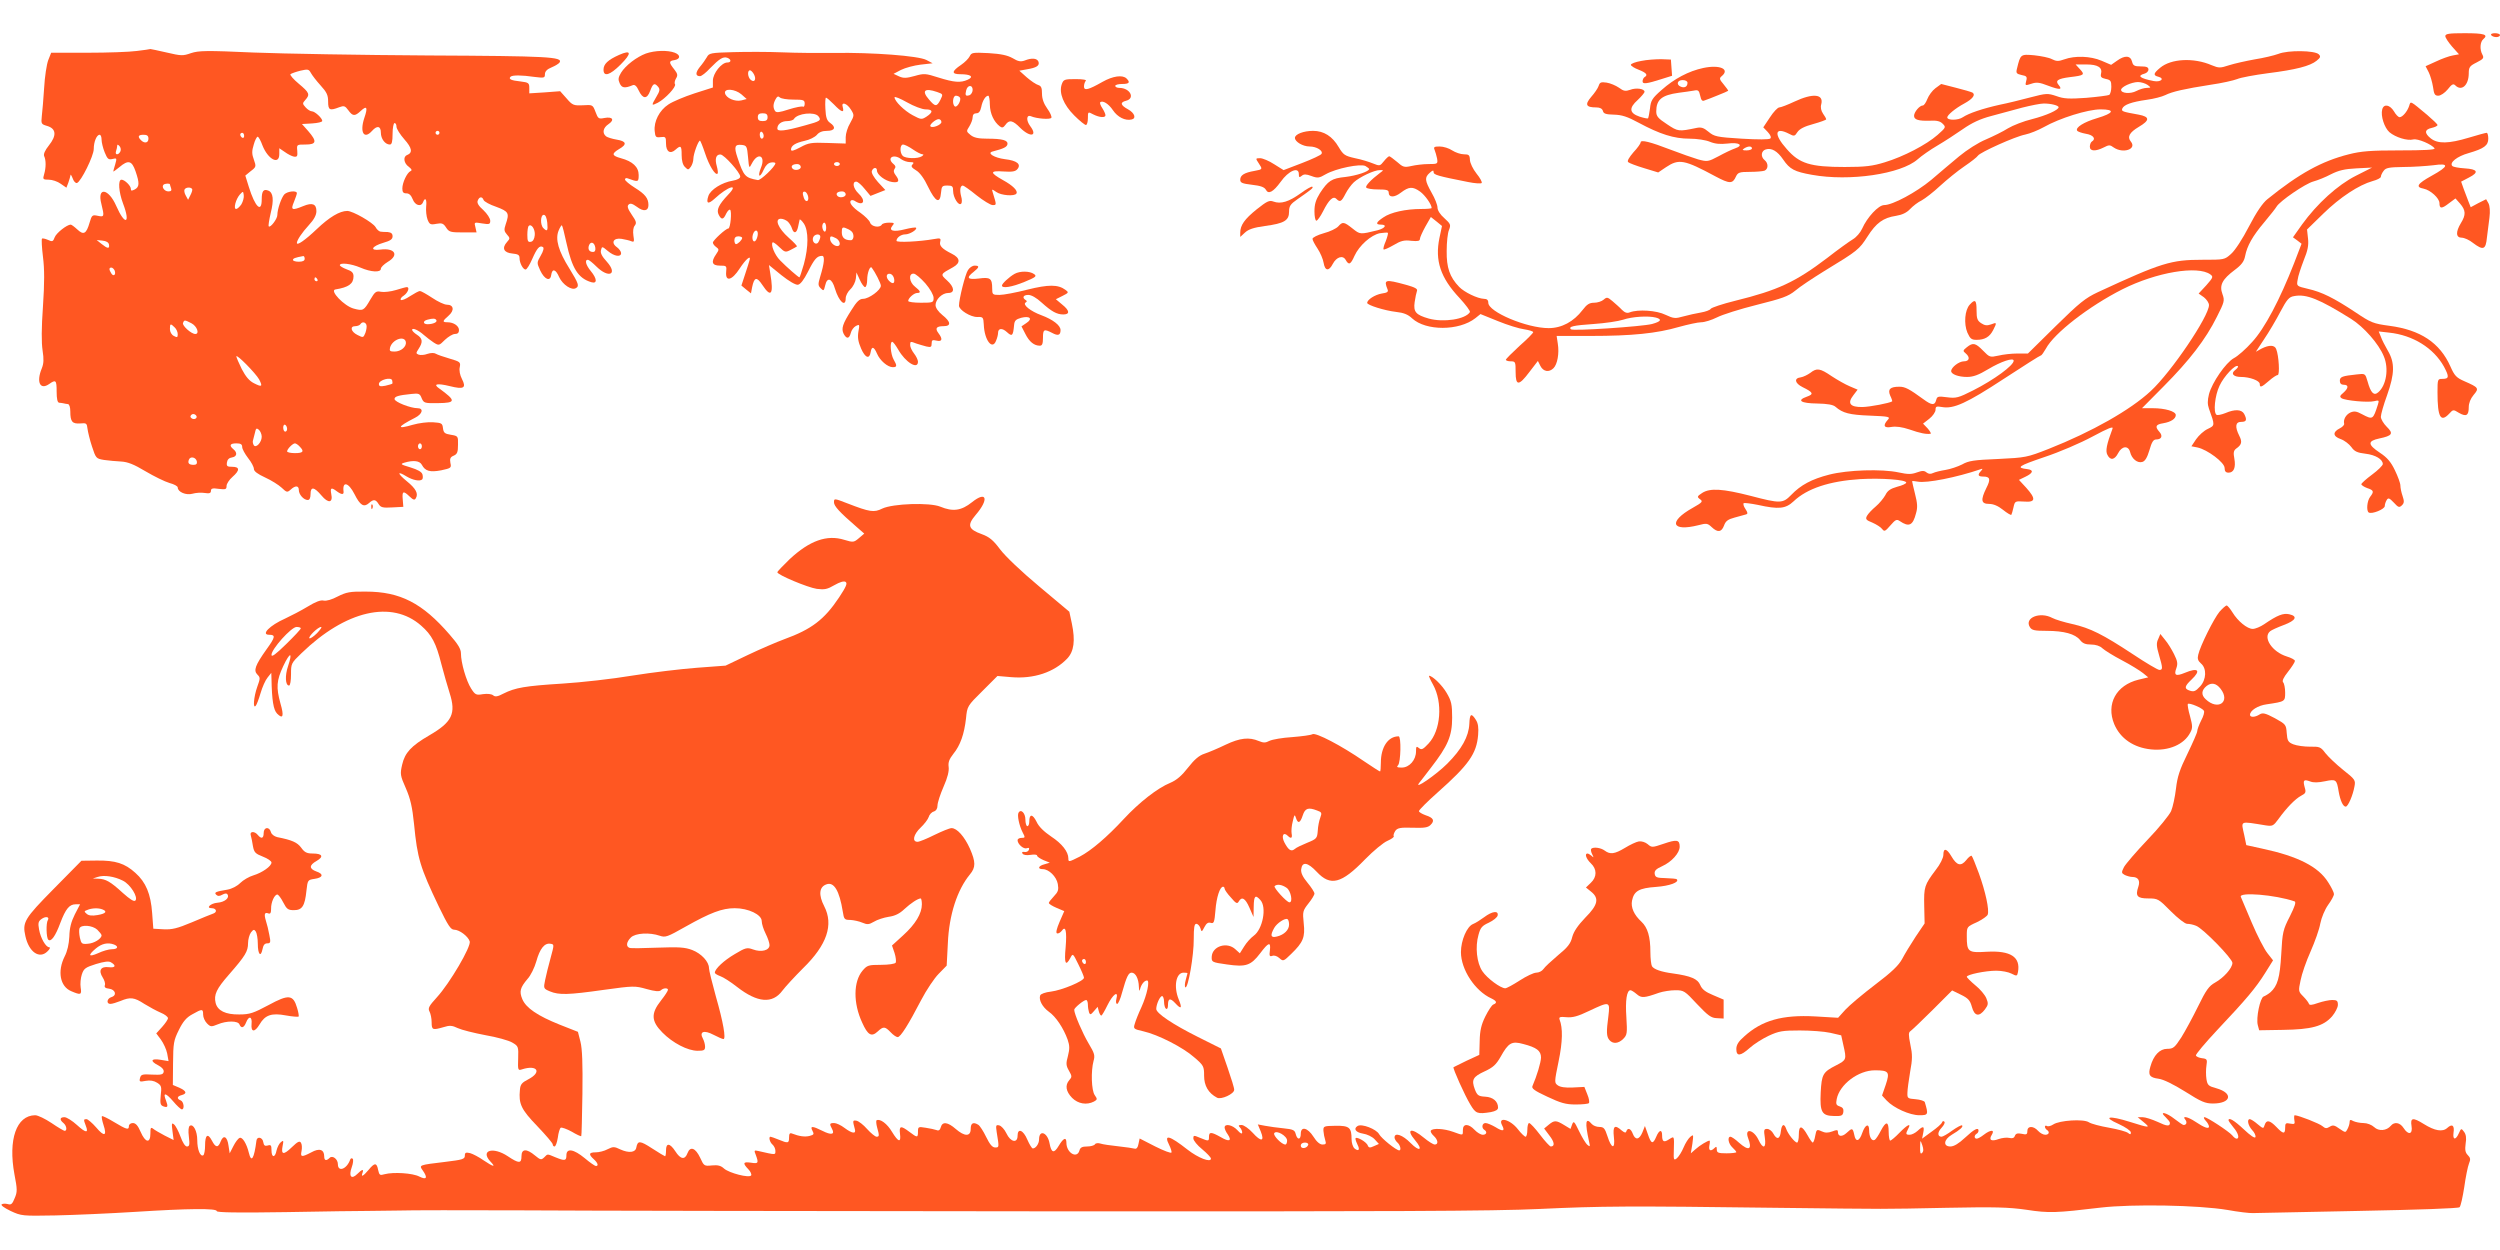 <?xml version="1.0" standalone="no"?>
<!DOCTYPE svg PUBLIC "-//W3C//DTD SVG 20010904//EN"
 "http://www.w3.org/TR/2001/REC-SVG-20010904/DTD/svg10.dtd">
<svg version="1.0" xmlns="http://www.w3.org/2000/svg"
 width="1280pt" height="640pt" viewBox="0 0 1280 640"
 preserveAspectRatio="xMidYMid meet">
<g transform="translate(0,640) scale(0.1,-0.1)"
fill="#ff5722" stroke="none">
<path d="M12520 6215 c0 -8 16 -32 35 -54 l35 -39 -32 -6 c-18 -3 -57 -17 -86
-31 l-53 -24 16 -31 c8 -16 18 -50 22 -75 5 -37 9 -45 27 -45 12 0 33 14 48
32 21 27 29 31 39 21 32 -32 68 0 69 59 0 34 4 40 40 58 35 18 39 23 30 40
-15 27 -12 66 5 80 27 23 4 30 -96 30 -81 0 -99 -3 -99 -15z"/>
<path d="M12755 6220 c3 -5 15 -10 26 -10 10 0 19 5 19 10 0 6 -12 10 -26 10
-14 0 -23 -4 -19 -10z"/>
<path d="M700 6139 c-36 -5 -149 -9 -251 -9 l-187 0 -15 -38 c-8 -21 -18 -85
-21 -142 -4 -58 -9 -123 -12 -145 -4 -39 -3 -41 28 -50 46 -14 49 -49 8 -100
-20 -25 -28 -44 -24 -54 10 -21 10 -59 0 -93 -8 -26 -6 -28 24 -28 17 0 45 -9
61 -21 l29 -20 10 26 c5 14 10 32 11 38 0 7 5 -1 11 -16 5 -15 15 -26 22 -24
21 7 86 139 86 174 0 37 15 73 30 73 6 0 10 -11 10 -25 0 -13 7 -43 16 -65 14
-34 19 -39 40 -34 22 6 23 4 14 -27 -6 -19 -10 -35 -10 -37 0 -2 14 8 31 22
46 39 64 34 83 -21 21 -61 20 -80 -4 -93 -16 -8 -20 -8 -20 3 0 16 -32 47 -48
47 -19 0 -14 -64 8 -122 40 -105 10 -115 -35 -12 -40 91 -99 98 -76 10 16 -65
15 -68 -18 -61 -28 6 -31 4 -42 -34 -17 -59 -31 -66 -63 -36 -15 14 -30 25
-34 25 -19 0 -74 -43 -82 -65 -8 -22 -12 -24 -35 -13 -14 6 -28 9 -30 6 -3 -3
-1 -45 5 -93 8 -63 8 -133 0 -253 -8 -111 -8 -187 -2 -226 7 -46 6 -67 -4 -92
-29 -70 -9 -113 38 -80 34 24 38 20 38 -39 0 -37 4 -56 13 -57 6 0 17 -2 22
-3 6 -2 16 -3 23 -4 7 -1 12 -16 12 -38 0 -52 10 -64 51 -61 31 3 34 1 37 -27
2 -16 12 -58 23 -91 20 -61 21 -62 62 -69 23 -3 62 -7 87 -8 34 -2 65 -14 125
-50 44 -26 99 -53 123 -60 23 -6 42 -16 42 -23 0 -23 43 -41 75 -32 17 5 45 7
63 4 24 -4 32 -1 32 11 0 12 8 15 40 10 35 -4 40 -3 40 15 0 11 14 32 30 46
39 34 38 52 -1 52 -26 0 -30 3 -27 23 2 14 11 23 26 25 25 4 29 24 7 42 -23
19 -18 30 15 30 23 0 30 -5 30 -19 0 -10 14 -35 30 -56 17 -21 30 -46 30 -56
0 -12 19 -26 58 -44 31 -14 69 -38 84 -52 26 -25 29 -25 46 -10 25 23 42 21
42 -2 0 -23 25 -51 46 -51 9 0 14 11 14 30 0 40 18 38 56 -7 35 -42 60 -38 50
8 -6 32 0 35 28 14 24 -18 37 -19 35 -2 -7 55 25 48 56 -13 29 -58 48 -69 74
-46 23 21 34 20 49 -4 11 -18 21 -21 70 -18 l57 3 -3 38 c-4 43 3 46 35 15 19
-18 26 -20 32 -9 14 23 1 49 -46 87 -50 41 -51 55 -2 25 33 -20 70 -27 81 -15
3 3 4 14 1 25 -4 13 -23 24 -62 36 -50 15 -53 17 -31 24 47 14 79 10 90 -11
17 -32 41 -39 99 -28 50 11 53 12 47 38 -4 22 0 30 17 37 18 8 22 18 22 56 1
44 0 45 -37 51 -31 5 -37 10 -40 34 -3 25 -7 27 -51 30 -26 2 -73 -4 -104 -13
-85 -25 -80 -11 12 36 38 19 46 49 13 49 -36 0 -118 32 -118 47 0 13 18 19 87
26 37 4 43 2 52 -22 11 -25 15 -26 84 -25 92 1 93 12 6 75 -34 23 -11 28 54
12 72 -18 86 -10 62 37 -10 19 -15 44 -11 60 5 26 2 28 -52 44 -31 9 -63 20
-71 25 -8 5 -25 5 -43 -1 -15 -6 -35 -7 -44 -4 -15 6 -15 8 0 31 22 34 20 52
-9 71 -14 9 -25 20 -25 25 0 13 32 -1 60 -26 14 -12 37 -30 51 -39 26 -16 27
-16 57 14 17 16 40 30 51 30 14 0 21 6 21 20 0 21 -27 40 -59 40 -28 0 -26 6
6 34 31 27 26 56 -9 56 -13 0 -47 16 -75 35 -29 19 -57 35 -63 35 -6 0 -28
-12 -50 -26 -22 -15 -44 -24 -48 -19 -4 4 3 14 16 22 21 15 31 43 15 43 -5 0
-30 -7 -56 -15 -26 -8 -61 -12 -76 -9 -25 5 -31 1 -55 -40 -33 -57 -37 -59
-85 -46 -49 13 -125 93 -94 98 68 11 93 29 93 67 0 18 -8 27 -35 36 -19 7 -35
17 -35 21 0 15 58 8 105 -12 55 -24 105 -26 105 -6 0 8 16 23 35 35 60 35 37
73 -38 63 -56 -7 -45 17 16 35 35 10 47 18 47 33 0 14 -7 20 -25 22 -14 0 -31
1 -37 2 -7 1 -19 11 -25 23 -14 24 -117 83 -145 83 -39 0 -92 -32 -156 -93
-60 -57 -102 -86 -102 -71 0 14 26 53 61 91 27 29 39 52 39 72 0 37 -21 45
-67 26 -58 -24 -66 -21 -48 21 8 20 15 40 15 45 0 15 -48 10 -64 -6 -15 -16
-36 -76 -36 -106 0 -20 -36 -67 -44 -58 -3 3 2 33 10 68 17 67 13 105 -12 115
-25 10 -34 -2 -34 -45 0 -72 -34 -39 -66 64 l-18 58 28 23 c28 21 28 24 16 58
-11 29 -11 45 -1 77 6 23 16 41 20 41 5 0 16 -20 25 -45 28 -71 86 -102 86
-44 l0 30 28 -19 c15 -11 36 -22 47 -24 17 -2 19 2 17 30 -3 32 -3 32 42 32
57 0 60 16 14 69 l-32 36 52 3 c29 2 52 7 52 13 0 14 -38 49 -53 49 -8 0 -22
9 -32 20 -17 19 -17 21 -2 38 25 28 22 37 -33 83 -28 23 -47 46 -43 49 5 4 27
12 51 18 39 9 43 8 54 -12 6 -11 28 -40 49 -63 32 -35 39 -50 39 -83 0 -44 8
-48 57 -29 24 9 30 7 46 -15 23 -32 34 -32 64 -4 32 30 37 18 18 -37 -24 -73
-1 -111 40 -65 26 29 45 25 45 -9 0 -32 22 -61 46 -61 10 0 14 14 14 55 0 30
5 55 10 55 6 0 10 -8 10 -19 0 -10 18 -39 40 -64 40 -45 44 -69 14 -81 -21 -8
-17 -42 9 -60 15 -12 18 -18 9 -22 -18 -8 -42 -59 -42 -89 0 -19 5 -25 21 -25
14 0 24 -10 32 -30 12 -32 43 -41 53 -15 11 28 20 15 16 -22 -2 -21 1 -51 7
-67 10 -25 15 -28 45 -22 28 5 36 3 50 -19 15 -23 23 -25 86 -25 l70 0 -6 27
c-7 26 -6 26 35 19 37 -6 41 -4 41 14 0 12 -16 36 -35 54 -25 22 -34 37 -29
49 8 21 23 22 30 3 3 -8 32 -24 65 -35 64 -24 68 -32 48 -90 -9 -27 -8 -35 6
-51 17 -19 17 -21 1 -39 -28 -31 -17 -55 27 -59 29 -3 37 -7 37 -23 0 -26 18
-59 31 -59 6 0 21 24 34 54 25 57 38 71 55 61 6 -4 2 -21 -11 -43 -21 -37 -21
-37 -3 -77 22 -46 51 -58 56 -24 5 36 23 32 41 -10 18 -39 65 -70 86 -56 18
10 13 24 -33 99 -57 91 -74 151 -56 195 7 17 15 30 17 27 3 -2 13 -43 23 -89
29 -132 60 -182 128 -202 31 -9 29 18 -3 57 -25 30 -33 58 -15 58 5 0 25 -16
44 -35 63 -62 111 -40 53 25 -25 27 -34 45 -30 59 5 21 6 20 35 -4 33 -28 68
-33 68 -11 0 8 -10 22 -21 30 -33 23 -18 50 24 43 17 -3 40 -8 49 -12 15 -6
16 -2 11 29 -3 22 -1 42 7 51 10 13 8 22 -15 55 -21 31 -25 44 -17 52 9 9 19
6 43 -11 34 -26 59 -22 59 9 0 35 -17 56 -70 89 -27 17 -50 36 -50 42 0 6 6 9
13 6 55 -20 57 -20 57 17 0 41 -31 70 -91 86 -47 13 -49 23 -9 47 42 24 37 40
-12 48 -24 4 -49 12 -55 17 -21 17 -15 44 12 62 33 22 22 40 -20 32 -30 -6
-33 -4 -46 31 -14 37 -15 37 -65 34 -47 -2 -53 0 -83 35 l-33 37 -79 -6 -79
-5 0 28 c0 25 -4 28 -45 33 -48 5 -63 12 -51 24 9 9 56 9 124 -1 48 -6 52 -5
52 14 0 14 11 26 34 35 19 8 37 19 41 25 18 29 -57 33 -670 36 -341 2 -744 9
-896 15 -243 11 -281 10 -321 -3 -42 -15 -51 -14 -124 3 -44 10 -81 18 -84 18
-3 -1 -34 -6 -70 -10z m1550 -419 c0 -5 -4 -10 -10 -10 -5 0 -10 5 -10 10 0 6
5 10 10 10 6 0 10 -4 10 -10z m-1000 -16 c0 -8 -4 -12 -10 -9 -5 3 -10 10 -10
16 0 5 5 9 10 9 6 0 10 -7 10 -16z m-490 -14 c0 -22 -20 -26 -38 -8 -19 19
-14 28 13 28 18 0 25 -5 25 -20z m-143 -64 c-4 -9 -11 -16 -18 -16 -6 0 -8 7
-5 16 3 9 6 21 6 27 0 8 3 8 11 0 7 -7 9 -19 6 -27z m253 -170 c0 -2 3 -11 6
-20 4 -11 0 -16 -14 -16 -20 0 -36 23 -25 34 7 7 33 8 33 2z m114 -24 c2 -4
-2 -18 -9 -31 l-12 -24 -12 22 c-7 12 -9 26 -6 31 7 12 32 13 39 2z m252 -78
c-9 -13 -21 -24 -27 -24 -15 0 -2 50 19 74 17 18 17 18 20 -3 2 -12 -4 -33
-12 -47z m1566 -94 c4 -42 0 -48 -20 -28 -17 17 -15 68 2 68 9 0 15 -14 18
-40z m-64 -64 c-2 -20 -9 -32 -20 -34 -15 -3 -18 4 -18 36 0 21 3 42 7 45 13
14 34 -17 31 -47z m-2180 -48 c4 -23 -7 -22 -38 3 l-25 20 30 -3 c19 -2 31 -9
33 -20z m2490 -16 c2 -14 -2 -22 -12 -22 -19 0 -28 14 -20 35 9 21 28 14 32
-13z m-1488 -57 c0 -10 -10 -15 -30 -15 -16 0 -30 4 -30 9 0 8 10 12 53 20 4
0 7 -6 7 -14z m-973 -60 c8 -22 -6 -33 -17 -15 -13 20 -12 30 0 30 6 0 13 -7
17 -15z m1038 -45 c3 -5 1 -10 -4 -10 -6 0 -11 5 -11 10 0 6 2 10 4 10 3 0 8
-4 11 -10z m609 -209 c7 -10 -17 -21 -45 -21 -24 0 -25 17 -1 23 29 8 41 7 46
-2z m-1254 -16 c29 -15 43 -55 20 -55 -21 0 -68 43 -63 56 6 17 8 17 43 -1z
m896 -8 c3 -8 0 -26 -5 -41 -11 -26 -11 -26 -41 -11 -34 17 -40 45 -11 45 11
0 23 5 26 10 9 14 25 12 31 -3z m-982 -13 c9 -8 16 -24 16 -35 0 -17 -3 -18
-20 -9 -12 6 -20 21 -20 35 0 29 3 30 24 9z m1184 -75 c4 -24 -25 -49 -58 -49
-23 0 -27 3 -23 20 11 42 74 64 81 29z m-751 -192 c19 -37 14 -40 -27 -19 -24
12 -42 34 -62 72 -15 30 -27 59 -28 65 0 15 100 -87 117 -118z m681 -22 c-1
-1 -18 -6 -35 -10 -26 -5 -33 -3 -33 9 0 21 64 38 68 18 2 -7 2 -15 0 -17z
m-1005 -161 c11 -11 -3 -24 -18 -18 -8 4 -12 10 -9 15 6 11 18 12 27 3z m467
-70 c0 -8 -4 -14 -10 -14 -5 0 -10 9 -10 21 0 11 5 17 10 14 6 -3 10 -13 10
-21z m-130 -40 c0 -29 -30 -61 -41 -43 -4 7 -6 17 -4 23 2 6 6 24 10 39 5 24
8 27 20 17 8 -7 15 -23 15 -36z m194 -50 c25 -25 19 -34 -24 -34 -22 0 -40 4
-40 9 0 12 29 41 40 41 5 0 16 -7 24 -16z m626 1 c0 -8 -4 -15 -10 -15 -5 0
-10 7 -10 15 0 8 5 15 10 15 6 0 10 -7 10 -15z m-1152 -78 c2 -11 -3 -17 -16
-17 -24 0 -32 8 -25 26 7 20 37 13 41 -9z"/>
<path d="M3170 6119 c-58 -26 -80 -47 -80 -76 0 -38 33 -28 87 26 59 59 56 78
-7 50z"/>
<path d="M3307 6126 c-48 -18 -104 -61 -127 -98 -15 -25 -16 -35 -7 -55 11
-24 26 -26 67 -9 10 4 20 -5 30 -27 21 -45 43 -46 59 -2 14 38 22 43 41 20 10
-12 8 -22 -9 -50 -27 -46 -27 -48 7 -31 38 20 96 82 88 95 -4 5 -1 19 5 29 10
16 9 24 -9 47 -28 35 -28 43 0 47 32 5 34 26 3 38 -36 14 -102 12 -148 -4z"/>
<path d="M3753 6133 c-115 -3 -123 -5 -134 -26 -7 -12 -23 -35 -36 -50 -23
-29 -23 -47 1 -47 8 0 31 18 52 41 47 48 67 61 88 53 21 -8 21 -24 0 -24 -30
0 -74 -56 -74 -93 l0 -35 -94 -30 c-52 -17 -112 -42 -134 -57 -46 -30 -75 -87
-70 -136 3 -31 6 -34 31 -31 25 3 27 1 27 -33 0 -42 22 -56 49 -31 27 24 31
20 31 -28 0 -28 6 -51 17 -61 16 -16 17 -16 30 1 7 10 13 28 13 41 0 24 25 93
34 93 2 0 14 -29 26 -65 21 -64 53 -115 64 -104 3 3 1 20 -4 38 -11 38 -4 61
19 60 19 -1 101 -93 101 -113 0 -9 -15 -17 -38 -21 -56 -9 -114 -46 -125 -78
-13 -39 -2 -45 31 -15 70 65 129 82 70 21 -49 -52 -61 -78 -48 -103 14 -27 24
-25 38 6 7 14 16 23 20 20 10 -6 2 -96 -9 -96 -13 0 -79 -61 -79 -72 0 -6 7
-16 17 -23 15 -11 15 -14 0 -36 -28 -40 -22 -59 19 -59 34 0 35 -1 32 -32 -5
-53 30 -44 69 17 32 49 59 71 51 44 -2 -8 -12 -40 -23 -73 l-19 -58 24 -20 25
-20 6 32 c11 52 23 55 53 10 44 -67 58 -47 40 59 l-7 44 64 -52 c39 -31 72
-50 84 -49 13 2 30 24 52 67 32 64 46 81 72 81 15 0 12 -36 -10 -108 -11 -37
-11 -44 3 -58 15 -15 16 -14 23 15 10 45 35 36 50 -17 20 -66 55 -98 55 -49 0
13 11 34 24 46 14 13 26 38 28 55 l3 31 17 -37 c9 -21 22 -38 27 -38 6 0 11
17 11 38 0 34 14 72 23 62 17 -22 47 -80 47 -93 0 -22 -61 -67 -91 -67 -18 0
-33 -14 -60 -58 -45 -70 -53 -95 -39 -122 15 -27 28 -25 36 5 3 14 15 30 26
36 19 10 20 8 13 -29 -5 -31 -1 -52 14 -87 21 -48 43 -56 49 -17 5 31 17 27
32 -8 15 -36 55 -70 81 -70 22 0 23 7 4 40 -15 27 -20 90 -7 90 5 0 18 -18 31
-40 36 -64 101 -105 101 -62 0 9 -9 28 -20 42 -11 14 -20 33 -20 43 0 20 1 20
32 8 13 -4 35 -11 51 -15 23 -5 27 -3 27 15 0 18 4 20 25 15 29 -7 33 8 10 38
-19 25 -11 36 26 36 40 0 38 22 -6 57 -21 17 -35 37 -35 51 0 29 34 62 65 62
35 0 32 30 -7 65 -34 31 -34 31 32 67 39 22 37 47 -7 69 -50 25 -65 41 -59 62
4 17 1 19 -32 13 -72 -13 -192 -19 -192 -9 0 16 23 33 45 33 23 0 63 25 55 34
-3 3 -29 -1 -57 -8 -58 -15 -85 -8 -64 18 12 14 10 16 -17 16 -17 0 -34 -4
-37 -10 -11 -18 -53 -11 -60 10 -3 11 -26 33 -49 50 -43 29 -62 55 -48 64 5 3
14 1 22 -5 43 -26 54 5 15 41 -27 26 -33 60 -11 60 8 0 27 -17 43 -37 l30 -36
38 15 38 15 -38 41 c-22 25 -35 48 -31 57 7 19 26 20 26 2 0 -22 43 -54 78
-59 35 -5 40 6 17 36 -10 13 -11 23 -5 31 7 9 6 16 -5 25 -38 31 0 55 39 25
11 -8 31 -15 45 -15 19 0 22 -3 13 -12 -9 -9 -5 -16 18 -30 19 -11 42 -42 62
-85 38 -78 61 -89 66 -30 3 34 6 37 33 37 25 0 29 -4 29 -28 0 -33 28 -78 41
-65 5 5 5 22 0 38 -8 31 -5 55 9 55 4 0 36 -22 70 -50 34 -27 72 -50 82 -50
21 0 21 -1 1 64 -6 19 -5 19 18 3 25 -18 94 -23 103 -8 9 14 -18 41 -69 69
-68 38 -68 49 3 44 45 -3 61 0 71 12 21 25 -2 44 -64 51 -54 7 -93 31 -64 39
58 15 74 23 77 37 4 21 -25 29 -104 29 -45 0 -68 5 -85 19 -22 18 -22 19 -6
44 9 15 17 35 17 47 0 13 7 20 19 20 13 0 20 10 25 32 6 32 22 58 36 58 4 0 8
-21 8 -46 1 -46 21 -88 51 -111 12 -9 18 -7 29 8 19 27 37 24 76 -16 51 -50
90 -43 51 9 -22 29 -20 60 3 51 30 -13 99 -18 105 -8 3 5 -6 27 -21 47 -18 25
-27 51 -27 76 0 31 -4 40 -20 45 -11 3 -37 21 -58 39 l-38 34 38 7 c50 8 67
19 60 39 -7 18 -34 21 -71 6 -20 -7 -33 -5 -61 12 -27 15 -59 22 -123 26 -82
4 -88 3 -97 -16 -6 -12 -25 -31 -44 -44 -49 -33 -51 -48 -4 -48 53 0 71 -13
38 -28 -37 -17 -70 -14 -150 11 -66 21 -73 22 -122 8 -43 -12 -58 -12 -80 -2
l-28 13 38 20 c22 11 67 23 100 27 l62 7 -32 17 c-40 21 -274 39 -473 36 -74
-1 -193 0 -265 3 -71 3 -185 3 -252 1z m107 -113 c14 -26 3 -45 -16 -29 -16
13 -19 49 -4 49 5 0 14 -9 20 -20z m1120 -80 c0 -11 -7 -23 -15 -27 -21 -7
-25 -2 -18 25 7 28 33 29 33 2z m-1184 -23 l27 -24 -27 -7 c-33 -8 -79 12 -84
37 -5 26 51 22 84 -6z m1002 12 c31 -11 31 -11 17 -40 -19 -37 -27 -36 -59 2
-39 45 -22 60 42 38z m-736 -39 c52 0 58 -2 58 -21 0 -11 -4 -18 -9 -15 -5 3
-37 -3 -72 -14 -49 -16 -64 -18 -71 -8 -11 18 -10 36 3 60 8 15 14 17 22 9 6
-6 37 -11 69 -11z m677 -50 c38 0 40 -14 5 -37 -25 -16 -28 -16 -71 7 -43 23
-93 72 -93 92 0 5 29 -6 64 -26 35 -20 78 -36 95 -36z m176 60 c8 -13 -14 -52
-26 -45 -15 10 -11 55 5 55 8 0 18 -4 21 -10z m-645 -35 c38 -40 54 -45 45
-14 -10 31 22 21 43 -14 16 -26 16 -29 -5 -67 -13 -21 -23 -54 -23 -72 l0 -33
-92 3 c-84 3 -98 1 -140 -22 -34 -18 -48 -22 -48 -12 0 20 21 34 70 45 25 5
52 19 62 30 11 14 28 21 52 21 41 0 48 19 16 41 -16 11 -22 27 -24 72 -2 31 0
57 3 57 4 0 22 -16 41 -35z m-340 -65 c0 -15 -7 -20 -25 -20 -18 0 -25 5 -25
20 0 15 7 20 25 20 18 0 25 -5 25 -20z m260 5 c17 -21 10 -26 -68 -47 -104
-29 -142 -33 -142 -16 0 22 21 38 51 38 15 0 31 5 34 11 18 29 105 38 125 14z
m630 -30 c0 -14 -46 -33 -56 -22 -8 7 26 37 42 37 8 0 14 -7 14 -15z m-910
-71 c0 -8 -4 -14 -10 -14 -5 0 -10 9 -10 21 0 11 5 17 10 14 6 -3 10 -13 10
-21z m-80 -109 c5 -58 6 -59 19 -33 31 61 73 42 47 -21 -19 -48 -6 -56 15 -8
9 20 22 33 37 35 12 2 22 0 22 -4 0 -16 -76 -89 -90 -86 -65 12 -72 19 -104
115 -19 56 -14 69 22 65 25 -3 27 -7 32 -63z m844 40 c20 -14 42 -25 49 -25 7
0 6 -4 -3 -10 -21 -14 -84 -12 -98 2 -16 16 -15 58 2 58 7 0 30 -11 50 -25z
m-374 -75 c0 -5 -7 -10 -15 -10 -8 0 -15 5 -15 10 0 6 7 10 15 10 8 0 15 -4
15 -10z m-200 -15 c0 -16 -35 -21 -44 -6 -8 12 4 21 26 21 10 0 18 -7 18 -15z
m38 -153 c4 -25 -13 -30 -22 -6 -9 25 -7 36 7 32 6 -3 13 -14 15 -26z m192 13
c0 -16 -35 -21 -44 -6 -8 12 4 21 26 21 10 0 18 -7 18 -15z m-296 -140 c8 -8
18 -24 21 -35 9 -28 24 -25 31 8 3 15 7 31 8 37 1 5 11 -4 22 -20 24 -37 24
-118 0 -207 -11 -38 -21 -68 -23 -68 -5 0 -65 52 -99 87 -28 28 -49 81 -38 92
2 3 18 -8 34 -24 28 -27 32 -28 57 -15 16 8 30 16 33 18 3 2 -16 22 -42 45
-54 48 -74 97 -40 97 11 0 27 -7 36 -15z m196 -31 c0 -14 -4 -23 -10 -19 -5 3
-10 15 -10 26 0 10 5 19 10 19 6 0 10 -12 10 -26z m128 -17 c17 -13 15 -47 -2
-47 -31 0 -46 13 -46 41 0 23 3 27 18 22 9 -3 23 -10 30 -16z m-478 -14 c0
-10 -4 -24 -9 -32 -12 -19 -24 3 -16 29 8 25 25 26 25 3z m320 -15 c0 -7 -5
-20 -10 -28 -12 -19 -35 2 -27 24 7 19 37 21 37 4z m-400 -6 c0 -10 -22 -32
-32 -32 -4 0 -8 9 -8 20 0 13 7 20 20 20 11 0 20 -4 20 -8z m481 -2 c21 -12
26 -40 6 -40 -17 0 -37 20 -37 37 0 16 5 16 31 3z m297 -208 c4 -24 -7 -29
-26 -10 -18 18 -15 40 6 36 9 -2 18 -13 20 -26z m160 -23 c25 -29 42 -60 42
-74 0 -24 -3 -25 -65 -25 -36 0 -65 4 -65 9 0 15 30 41 46 41 21 0 17 10 -11
32 -30 23 -35 68 -7 67 9 0 36 -23 60 -50z"/>
<path d="M11665 6124 c-22 -8 -76 -21 -121 -28 -44 -8 -103 -21 -131 -30 -46
-15 -52 -15 -89 0 -92 40 -208 34 -264 -13 -35 -29 -37 -39 -9 -46 34 -9 12
-29 -24 -22 -71 14 -87 27 -47 38 11 3 20 12 20 21 0 12 -10 16 -39 16 -33 0
-40 4 -45 25 -8 31 -37 33 -77 4 l-30 -21 -49 21 c-56 24 -136 27 -191 7 -30
-11 -41 -10 -63 1 -14 8 -55 16 -91 20 -70 6 -70 6 -88 -68 -6 -23 -3 -27 23
-33 27 -5 30 -9 24 -31 -6 -24 -5 -24 26 -14 26 9 41 8 87 -10 59 -22 74 -21
54 3 -20 23 -6 33 56 41 75 9 79 12 52 41 l-22 24 55 0 c60 0 84 -16 75 -49
-3 -15 2 -20 24 -25 25 -5 29 -10 29 -40 0 -19 -5 -38 -11 -42 -6 -3 -59 -10
-118 -15 -87 -6 -114 -5 -152 9 -45 15 -51 15 -135 -7 -49 -13 -118 -30 -154
-37 -90 -20 -160 -44 -190 -64 -24 -17 -80 -17 -80 -1 0 12 42 47 87 71 44 24
59 45 42 56 -6 3 -45 15 -86 25 l-74 19 -30 -22 c-16 -12 -34 -37 -41 -55 -7
-18 -17 -33 -23 -33 -17 0 -45 -34 -45 -53 0 -20 23 -27 83 -25 34 2 52 -3 64
-16 17 -17 16 -19 -27 -57 -57 -50 -174 -111 -270 -140 -62 -19 -98 -24 -205
-24 -176 0 -232 17 -297 92 -68 76 -62 116 12 78 26 -14 29 -13 43 9 11 16 36
29 81 41 36 10 66 21 66 24 0 4 -7 17 -16 29 -10 15 -14 32 -9 49 13 52 -43
57 -137 13 -34 -16 -70 -30 -78 -30 -8 0 -30 -23 -48 -51 l-34 -51 23 -24 c14
-15 19 -28 13 -33 -5 -6 -64 -6 -147 -1 -128 8 -140 11 -169 35 -25 21 -38 25
-62 20 -92 -19 -94 -19 -151 19 -46 30 -55 41 -55 65 0 61 28 84 115 96 28 3
62 9 77 11 23 5 27 1 33 -26 5 -24 11 -30 23 -24 10 3 40 15 67 26 28 11 51
21 53 23 2 1 -9 16 -23 33 -22 26 -23 31 -10 42 44 36 -9 60 -94 42 -75 -16
-149 -55 -214 -113 -48 -42 -55 -54 -59 -94 -3 -25 -8 -48 -10 -51 -3 -2 -22
2 -44 9 -52 18 -55 44 -9 85 19 18 35 37 35 42 0 16 -44 22 -74 10 -23 -8 -33
-7 -57 11 -16 11 -44 23 -63 26 -29 4 -35 2 -41 -17 -4 -12 -21 -37 -38 -56
-34 -40 -27 -54 26 -54 19 0 30 -6 34 -18 3 -14 15 -18 56 -19 41 -1 69 -10
128 -42 108 -58 180 -81 259 -81 39 0 84 -7 105 -16 27 -11 52 -13 90 -9 60 8
85 -9 38 -25 -15 -5 -53 -23 -84 -40 -53 -28 -57 -29 -105 -16 -27 8 -89 30
-139 49 -106 41 -155 53 -155 38 0 -6 -16 -29 -37 -51 -22 -26 -33 -44 -27
-50 5 -5 42 -19 82 -31 l72 -22 40 27 c66 44 93 39 253 -47 73 -39 88 -39 105
-1 10 21 18 24 71 24 33 0 66 3 75 6 20 8 21 38 1 54 -22 18 -18 48 6 55 29 9
59 -8 89 -52 34 -50 58 -62 147 -78 193 -35 456 4 541 79 20 18 66 50 102 71
36 21 94 59 130 84 46 32 88 52 145 67 44 12 116 31 159 43 44 11 93 21 110
21 38 0 76 -10 76 -19 0 -14 -62 -42 -136 -61 -42 -10 -98 -32 -123 -47 -25
-16 -76 -41 -113 -57 -39 -16 -97 -53 -138 -87 -38 -32 -103 -86 -142 -120
-77 -64 -198 -129 -241 -129 -29 0 -87 -62 -113 -121 -9 -20 -30 -44 -47 -54
-17 -10 -77 -53 -132 -96 -162 -123 -252 -165 -471 -219 -65 -16 -121 -35
-125 -41 -4 -7 -27 -15 -50 -19 -24 -4 -65 -13 -90 -20 -42 -12 -50 -11 -91 8
-46 23 -141 29 -183 13 -14 -6 -26 -2 -41 13 -11 12 -33 31 -48 44 -25 21 -29
22 -45 8 -10 -9 -32 -16 -49 -16 -24 0 -37 -8 -59 -37 -46 -60 -107 -93 -174
-93 -112 0 -309 83 -309 130 0 14 -7 20 -22 20 -33 1 -101 34 -127 61 -49 51
-65 99 -64 184 0 44 5 93 12 108 10 26 8 31 -24 60 -21 18 -35 40 -35 54 0 13
-13 47 -30 76 -35 63 -37 78 -10 102 16 14 20 15 20 4 0 -14 20 -20 177 -51
34 -7 66 -9 69 -5 4 4 -8 26 -26 48 -19 24 -33 54 -34 70 -1 25 -5 29 -31 29
-16 0 -43 9 -60 20 -16 11 -45 20 -64 20 -28 0 -32 -3 -26 -17 4 -10 10 -30
13 -45 4 -27 3 -28 -44 -28 -27 0 -67 -5 -88 -10 -36 -8 -43 -6 -73 21 -19 16
-37 29 -40 29 -4 0 -16 -11 -28 -26 -19 -24 -21 -25 -55 -11 -19 8 -61 21 -92
27 -53 12 -60 17 -84 57 -32 55 -76 83 -131 83 -48 0 -93 -17 -93 -36 0 -20
41 -44 75 -44 36 0 71 -22 61 -38 -3 -6 -48 -27 -100 -47 l-94 -36 -48 30
c-26 17 -59 31 -72 31 -24 0 -24 -1 -8 -25 21 -32 22 -32 -21 -40 -52 -9 -73
-22 -73 -45 0 -16 10 -20 60 -26 45 -5 63 -12 71 -25 13 -26 38 -12 76 40 40
57 93 79 93 40 0 -18 3 -19 15 -9 11 9 22 9 49 -1 32 -12 40 -11 74 9 53 30
177 55 203 42 10 -6 19 -13 19 -15 0 -13 -64 -34 -121 -41 -71 -7 -89 -19
-131 -83 -21 -34 -28 -57 -28 -93 0 -26 4 -48 10 -48 5 0 21 22 34 48 30 60
52 80 68 64 19 -19 26 -15 47 26 10 20 30 47 43 59 28 26 105 63 133 62 20 0
20 0 1 -14 -48 -36 -76 -67 -71 -75 4 -6 31 -10 61 -10 42 0 54 -3 54 -15 0
-27 28 -28 63 -1 41 31 60 32 98 5 25 -18 59 -66 59 -84 0 -3 -24 -5 -54 -5
-78 0 -156 -17 -193 -43 -38 -25 -42 -37 -13 -37 34 0 22 -19 -17 -29 -90 -22
-89 -22 -128 9 -44 35 -51 36 -73 11 -10 -11 -43 -27 -74 -35 -32 -9 -58 -22
-58 -29 0 -7 12 -29 26 -50 14 -21 28 -54 31 -73 7 -42 27 -44 47 -5 19 36 52
46 66 20 16 -28 25 -24 45 21 24 53 85 107 130 116 20 3 38 4 41 2 2 -3 -3
-22 -11 -43 -9 -20 -14 -39 -11 -42 2 -3 25 7 51 22 37 22 54 27 91 22 34 -3
44 -1 44 10 0 7 13 36 28 63 l28 49 29 -23 28 -23 -13 -61 c-24 -116 5 -204
103 -308 32 -35 56 -67 53 -72 -23 -37 -135 -54 -211 -33 -66 19 -79 34 -72
84 3 23 9 49 12 58 4 10 -10 18 -57 31 -106 29 -114 27 -94 -23 6 -13 -1 -18
-30 -22 -34 -6 -74 -31 -74 -48 0 -11 88 -39 148 -46 38 -4 61 -13 82 -33 70
-65 240 -65 324 1 l26 21 89 -36 c49 -20 110 -39 135 -42 25 -4 46 -10 46 -15
0 -4 -31 -36 -70 -70 -38 -35 -70 -67 -70 -71 0 -4 11 -8 25 -8 24 0 25 -3 25
-55 0 -72 16 -72 71 1 l43 56 13 -26 c15 -29 44 -34 67 -11 20 20 30 76 22
125 l-6 40 175 0 c210 0 338 13 451 46 47 13 98 24 114 24 17 0 53 11 81 25
27 14 119 43 203 64 131 33 161 43 198 73 23 20 90 64 148 100 173 105 179
111 221 176 45 71 81 97 147 107 31 5 54 16 71 34 15 16 41 36 60 45 18 10 61
43 95 75 34 31 89 76 123 99 34 23 66 48 70 55 11 17 190 98 242 108 24 5 66
22 95 38 81 46 225 91 291 91 76 0 69 -19 -18 -45 -68 -20 -112 -48 -102 -64
3 -5 23 -12 45 -16 38 -6 53 -26 30 -40 -5 -3 -10 -15 -10 -26 0 -24 29 -25
71 -4 27 14 32 14 51 0 48 -33 120 -9 88 30 -20 24 -7 47 40 75 58 34 58 52 0
63 -84 15 -89 17 -84 31 8 20 48 34 125 45 37 5 79 16 95 24 36 18 98 32 232
53 57 8 118 22 136 29 18 8 89 21 157 30 144 18 217 37 250 64 20 16 22 22 11
33 -20 20 -158 22 -207 2z m-3025 -148 c0 -19 -14 -28 -34 -20 -25 10 -19 34
9 34 15 0 25 -6 25 -14z m2356 -11 c18 -14 18 -14 -4 -15 -13 0 -37 -7 -54
-16 -30 -16 -78 -12 -78 6 0 15 52 39 86 40 16 0 39 -7 50 -15z m-2026 -325
c0 -5 -12 -10 -27 -10 -22 0 -25 2 -13 10 20 13 40 13 40 0z m-492 -866 c33
-9 27 -20 -20 -33 -51 -13 -406 -37 -415 -27 -14 14 13 20 115 27 59 4 127 14
152 22 47 16 129 21 168 11z"/>
<path d="M8403 6088 c-29 -5 -53 -14 -53 -20 0 -5 18 -17 40 -25 40 -16 49
-27 30 -38 -5 -3 -10 -13 -10 -21 0 -16 19 -14 103 13 l48 15 -3 41 -3 42 -50
2 c-27 0 -74 -3 -102 -9z"/>
<path d="M5645 5981 c-72 -41 -95 -47 -95 -24 0 11 4 23 9 29 6 5 -13 9 -52 9
-58 0 -62 -2 -71 -27 -15 -44 9 -104 64 -159 27 -27 54 -49 60 -49 5 0 10 15
10 34 0 35 0 35 28 20 32 -16 62 -18 62 -4 0 6 -7 22 -16 36 -9 13 -14 27 -11
30 12 12 43 -7 65 -40 24 -36 63 -55 95 -48 26 5 17 33 -17 52 -39 21 -43 36
-11 44 49 12 21 66 -34 66 -12 0 -21 5 -21 10 0 6 16 10 35 10 37 0 43 8 23
28 -20 20 -70 13 -123 -17z"/>
<path d="M12335 5858 c-9 -28 -34 -58 -49 -58 -7 0 -20 14 -29 30 -21 34 -52
40 -60 10 -9 -33 11 -94 37 -117 31 -26 91 -45 122 -37 22 6 97 -26 109 -46 4
-7 -56 -10 -178 -10 -150 0 -198 -4 -261 -20 -139 -35 -255 -99 -417 -230 -24
-19 -56 -66 -94 -139 -33 -64 -72 -124 -92 -141 -33 -30 -35 -30 -146 -30
-161 0 -210 -15 -536 -166 -64 -30 -94 -54 -216 -174 l-142 -140 -54 0 c-30 0
-74 -5 -98 -11 -42 -9 -44 -9 -78 26 -39 40 -52 42 -83 17 -20 -16 -21 -19 -6
-31 24 -20 20 -41 -9 -41 -25 0 -65 -31 -65 -50 0 -16 37 -30 81 -30 32 0 59
10 109 40 65 39 130 61 130 43 0 -24 -101 -98 -208 -152 -75 -38 -87 -41 -133
-35 -46 6 -51 5 -56 -15 -7 -27 -22 -27 -64 4 -74 54 -95 65 -124 65 -48 0
-61 -13 -47 -46 7 -14 11 -27 10 -29 -14 -9 -113 -28 -152 -29 -64 -1 -79 19
-47 60 l22 29 -40 17 c-22 9 -64 33 -93 52 -60 41 -76 43 -109 17 -14 -10 -36
-21 -49 -23 -36 -4 -31 -30 9 -50 55 -27 59 -36 22 -49 -54 -19 -31 -34 53
-35 52 -1 82 -6 94 -17 37 -32 71 -41 175 -45 101 -4 107 -6 92 -22 -26 -29
-19 -43 19 -36 23 4 54 0 93 -13 54 -19 85 -25 107 -22 5 0 -1 12 -14 27 l-24
25 32 25 c18 14 32 35 32 46 0 17 4 19 33 14 59 -11 127 20 316 144 101 66
186 120 190 120 4 0 15 16 26 35 42 79 220 217 392 304 173 87 385 123 450 76
16 -12 14 -16 -21 -56 l-39 -42 27 -19 c14 -11 26 -29 26 -40 0 -57 -192 -342
-298 -440 -104 -97 -302 -209 -522 -296 -112 -44 -118 -45 -260 -52 -123 -5
-151 -9 -184 -28 -22 -11 -60 -24 -85 -28 -25 -4 -54 -11 -64 -16 -12 -6 -23
-5 -33 3 -12 10 -22 10 -50 0 -27 -10 -46 -10 -92 0 -87 19 -262 13 -356 -11
-90 -23 -146 -53 -195 -104 -43 -44 -55 -45 -207 -5 -144 37 -209 41 -249 15
-26 -17 -27 -20 -11 -32 16 -11 13 -16 -37 -44 -127 -71 -110 -124 29 -89 41
11 47 10 68 -10 31 -29 50 -26 63 8 8 23 20 32 54 41 24 7 50 14 58 16 11 3
10 9 -3 29 -9 13 -12 26 -8 29 4 2 37 -2 72 -9 108 -24 142 -20 183 18 69 66
184 104 342 114 109 6 235 -3 235 -18 0 -5 -21 -15 -46 -21 -35 -10 -50 -20
-61 -43 -9 -16 -31 -43 -49 -58 -19 -16 -39 -37 -45 -48 -9 -17 -5 -22 28 -35
20 -9 43 -23 50 -33 11 -14 15 -12 42 19 26 30 32 33 48 22 47 -32 67 -23 83
40 9 30 7 52 -5 99 -8 33 -15 62 -15 65 0 2 13 1 29 -2 45 -9 200 22 320 63
13 5 14 3 4 -8 -19 -20 -16 -29 11 -29 36 0 39 -14 16 -59 -30 -61 -27 -81 14
-81 22 0 46 -10 71 -30 21 -17 40 -28 43 -26 2 3 7 20 11 38 7 32 8 33 54 30
60 -5 62 14 11 71 l-37 40 33 16 c40 19 44 35 10 39 -60 7 -47 16 85 61 79 26
188 73 249 106 82 44 108 54 102 40 -30 -80 -37 -114 -26 -134 15 -30 37 -26
55 9 19 37 52 40 61 6 8 -35 38 -59 63 -51 14 4 25 23 36 60 12 42 20 55 35
55 27 0 35 18 16 39 -24 27 -19 38 20 44 40 7 64 23 64 42 0 19 -55 35 -118
35 l-55 0 112 113 c130 131 214 239 271 354 39 77 41 84 29 117 -17 46 -1 76
63 124 35 26 48 44 53 71 10 52 38 102 98 173 29 35 58 71 63 80 16 28 147
118 189 129 22 6 62 22 90 37 38 19 68 27 130 30 l80 4 -83 -42 c-93 -47 -198
-142 -276 -250 l-46 -65 22 -16 22 -17 -38 -99 c-73 -187 -151 -335 -215 -404
-32 -36 -74 -73 -94 -83 -41 -23 -111 -124 -127 -184 -8 -33 -8 -52 0 -75 31
-86 31 -85 -6 -103 -20 -9 -46 -33 -60 -53 l-24 -36 31 -6 c51 -11 139 -77
139 -105 0 -17 6 -24 20 -24 27 0 38 26 30 71 -6 31 -4 42 9 52 29 20 32 35
16 66 -23 46 -20 71 10 71 27 0 31 10 15 41 -13 23 -47 25 -96 4 -20 -8 -40
-12 -45 -9 -18 11 -9 99 15 149 22 48 82 112 94 100 3 -3 -3 -11 -13 -19 -25
-18 -11 -36 29 -36 45 0 96 -19 96 -36 0 -20 8 -18 47 16 18 16 39 30 45 30
11 0 6 99 -8 133 -8 21 -36 22 -75 2 l-29 -16 42 64 c24 35 61 98 83 140 34
64 45 77 71 81 62 12 129 -15 292 -117 65 -41 141 -127 167 -191 27 -63 13
-150 -29 -185 -22 -19 -38 -2 -54 56 -12 41 -12 41 -55 36 -75 -8 -87 -12 -87
-33 0 -13 7 -20 20 -20 26 0 25 -17 -2 -41 -18 -15 -20 -20 -9 -28 19 -12 135
-23 167 -15 24 6 26 5 19 -17 -25 -78 -26 -79 -81 -50 -29 16 -41 17 -60 9
-23 -11 -37 -36 -32 -57 2 -6 -8 -17 -22 -24 -38 -19 -36 -41 4 -55 20 -7 44
-26 55 -41 16 -23 31 -29 72 -34 52 -6 89 -29 89 -53 0 -7 -25 -32 -55 -54
-30 -22 -55 -45 -55 -49 0 -5 14 -14 30 -20 34 -11 36 -18 15 -45 -16 -21 -20
-72 -7 -80 16 -10 82 17 82 33 0 9 5 23 10 31 8 13 14 10 36 -13 24 -26 28
-27 42 -14 12 12 12 21 3 48 -6 17 -11 41 -11 53 0 12 -13 47 -28 78 -20 42
-39 65 -77 90 -63 42 -64 60 -3 73 67 14 74 25 38 60 -16 16 -30 39 -30 51 0
12 14 62 32 111 39 110 40 166 4 227 -14 24 -31 57 -36 72 l-11 27 53 -6 c123
-13 228 -79 281 -174 28 -53 27 -63 -10 -63 -22 0 -23 -3 -23 -69 0 -127 16
-156 60 -109 20 22 21 22 50 4 37 -21 50 -14 50 29 0 21 9 44 25 63 29 34 26
38 -47 70 -41 18 -51 28 -72 76 -54 121 -153 187 -313 208 -82 11 -94 16 -173
69 -110 73 -172 104 -243 120 -59 14 -59 14 -53 47 2 18 17 62 31 99 21 51 26
78 22 112 l-5 46 82 80 c87 85 183 148 254 168 23 6 42 16 42 22 0 6 6 20 14
30 11 16 28 19 102 20 49 0 118 5 153 9 83 12 80 -5 -9 -54 -74 -41 -84 -58
-41 -66 35 -7 81 -49 81 -74 0 -29 11 -30 47 -2 l35 26 24 -27 c29 -34 30 -57
4 -99 -28 -46 -26 -75 4 -75 13 0 40 -12 58 -27 52 -39 65 -35 71 27 4 28 9
75 13 103 4 32 2 59 -5 73 l-12 21 -40 -20 -39 -21 -11 28 c-6 16 -17 45 -25
66 l-13 37 40 21 c53 27 45 43 -22 47 -30 2 -58 7 -63 12 -17 17 25 50 83 66
79 23 101 39 101 74 0 17 -4 30 -8 30 -5 0 -46 -11 -92 -25 -103 -31 -158 -32
-194 -4 -34 27 -33 46 4 54 17 4 30 10 30 15 0 4 -24 27 -52 51 -90 75 -85 73
-93 47z"/>
<path d="M6659 5410 c-60 -43 -101 -56 -139 -42 -21 8 -33 2 -86 -40 -62 -50
-84 -81 -84 -120 l0 -21 24 22 c18 17 45 26 103 34 98 13 123 28 123 73 0 29
7 39 43 64 76 53 82 58 76 64 -3 3 -30 -12 -60 -34z"/>
<path d="M4956 5017 c-14 -20 -46 -149 -46 -182 0 -22 60 -59 94 -58 29 1 31
-1 33 -39 3 -80 44 -133 63 -82 6 14 10 31 10 39 0 25 21 27 45 5 27 -25 32
-20 37 34 2 25 9 31 37 39 44 11 60 -5 26 -27 l-25 -17 20 -39 c20 -40 45 -60
74 -60 12 0 16 10 16 40 0 44 5 47 46 26 31 -17 44 -13 44 14 0 24 -39 54 -98
76 -55 20 -98 54 -81 65 8 5 8 8 0 13 -19 12 -12 26 14 26 16 0 42 -15 68 -39
51 -46 78 -61 111 -61 35 0 33 20 -6 51 l-32 27 34 17 c32 16 33 18 15 31 -38
28 -86 28 -195 1 -58 -15 -122 -27 -143 -27 -35 0 -37 2 -37 33 0 52 -10 59
-68 51 -59 -7 -67 3 -27 34 30 24 31 32 5 32 -11 0 -26 -10 -34 -23z"/>
<path d="M5195 4998 c-27 -15 -65 -50 -65 -60 0 -16 51 -8 116 19 58 24 64 29
48 40 -22 16 -72 16 -99 1z"/>
<path d="M10085 4840 c-25 -27 -31 -97 -12 -143 14 -31 21 -37 47 -37 42 0 67
15 85 50 20 39 19 41 -11 29 -20 -7 -32 -6 -50 6 -20 13 -24 24 -24 65 0 54
-7 61 -35 30z"/>
<path d="M4977 3829 c-55 -44 -98 -50 -163 -23 -54 22 -242 16 -297 -10 -42
-21 -63 -18 -179 27 -67 26 -68 26 -68 5 0 -19 28 -50 116 -126 l39 -34 -27
-23 c-26 -22 -29 -23 -75 -9 -89 28 -178 -4 -280 -99 -34 -33 -63 -63 -63 -67
0 -13 155 -78 202 -85 40 -5 54 -2 90 19 28 16 48 22 57 17 11 -7 4 -24 -33
-80 -76 -114 -141 -163 -281 -214 -38 -14 -122 -50 -185 -80 l-115 -55 -147
-11 c-81 -6 -230 -24 -330 -40 -101 -17 -262 -35 -358 -41 -193 -12 -242 -21
-302 -51 -30 -16 -43 -18 -53 -9 -9 7 -29 9 -52 6 -35 -6 -40 -4 -61 29 -25
39 -52 132 -52 180 0 22 -15 47 -58 96 -139 161 -253 220 -429 220 -82 1 -100
-3 -144 -25 -30 -16 -58 -24 -72 -21 -15 4 -41 -6 -82 -31 -33 -20 -85 -47
-115 -61 -79 -35 -126 -83 -82 -83 34 0 32 -12 -13 -74 -59 -83 -68 -109 -47
-130 15 -15 15 -19 -1 -63 -18 -51 -23 -114 -8 -97 5 5 16 34 25 65 9 31 25
67 36 80 l19 24 1 -30 c2 -111 10 -160 29 -179 30 -30 36 -13 17 52 -23 83
-20 118 14 191 35 74 50 75 25 1 -17 -50 -14 -100 5 -100 6 0 10 26 10 57 0
56 1 58 53 108 227 220 463 274 613 142 55 -48 77 -90 104 -198 12 -46 31
-112 42 -147 34 -106 13 -149 -104 -217 -93 -54 -125 -89 -139 -150 -11 -48
-10 -56 19 -121 23 -53 33 -95 42 -184 17 -175 31 -221 127 -422 47 -97 61
-118 78 -118 27 0 72 -34 80 -60 8 -26 -102 -214 -168 -286 -41 -45 -47 -56
-38 -73 6 -11 11 -36 11 -55 0 -40 5 -41 61 -25 31 10 44 9 73 -5 19 -9 83
-25 141 -36 58 -10 120 -27 138 -38 31 -18 32 -21 30 -81 -2 -61 -1 -63 20
-56 78 25 103 -14 32 -51 -33 -17 -41 -26 -43 -54 -7 -72 6 -100 89 -186 43
-45 79 -87 79 -93 0 -6 4 -11 9 -11 6 0 13 20 17 45 3 25 10 48 15 51 5 3 30
-6 56 -20 25 -15 47 -25 49 -23 2 1 4 99 6 217 2 154 -1 230 -10 266 l-13 51
-94 37 c-112 45 -172 85 -191 131 -16 39 -11 58 27 103 16 17 36 58 45 90 18
65 42 95 72 90 20 -3 20 -3 1 -73 -11 -38 -23 -90 -28 -113 -9 -43 -8 -44 25
-58 46 -19 93 -18 276 8 152 21 159 21 219 4 43 -12 65 -14 73 -6 12 12 36 13
36 2 0 -5 -16 -30 -36 -55 -52 -66 -50 -105 7 -163 53 -54 130 -94 181 -94 32
0 38 3 38 21 0 11 -5 30 -11 41 -20 36 5 46 54 20 23 -12 46 -22 51 -22 14 0
-1 87 -39 219 -19 69 -35 133 -35 144 0 33 -39 75 -86 93 -37 14 -67 16 -177
12 -73 -3 -138 -4 -144 -1 -19 7 -16 30 7 53 23 23 96 27 148 9 29 -10 39 -6
131 46 128 72 188 95 253 95 70 0 138 -33 138 -66 0 -14 9 -42 20 -64 11 -22
20 -48 20 -59 0 -27 -42 -38 -85 -22 -30 11 -38 9 -93 -24 -55 -32 -102 -76
-102 -95 0 -5 12 -12 28 -18 15 -5 54 -30 87 -56 103 -80 180 -87 231 -18 15
20 63 72 106 115 122 119 157 222 108 317 -30 58 -26 99 11 112 39 15 67 -33
84 -139 6 -40 9 -43 38 -43 18 -1 46 -7 62 -14 26 -11 34 -10 60 5 16 10 50
21 75 25 31 4 56 16 80 39 32 30 70 55 84 55 3 0 6 -14 6 -30 0 -47 -33 -102
-96 -159 l-57 -52 13 -38 c7 -22 9 -44 6 -50 -4 -6 -36 -11 -76 -11 -64 0 -70
-2 -94 -30 -47 -56 -48 -166 -2 -265 29 -65 48 -76 80 -46 29 27 37 26 66 -4
13 -14 29 -25 36 -25 15 0 55 64 120 189 27 52 68 113 90 135 l41 42 6 114 c6
146 48 274 113 353 30 36 30 63 0 132 -28 62 -66 105 -94 105 -10 0 -49 -16
-88 -35 -38 -19 -77 -35 -86 -35 -30 0 -21 38 16 73 19 18 37 42 41 54 3 12
15 25 26 28 12 4 19 15 19 31 0 14 14 57 31 96 21 47 29 81 26 102 -3 23 3 39
24 66 36 44 56 102 65 182 6 62 7 64 84 140 l77 77 70 -6 c116 -10 220 25 287
95 35 37 42 92 24 179 l-13 61 -155 130 c-90 75 -174 155 -200 190 -35 47 -55
63 -93 77 -70 25 -76 46 -32 98 70 81 57 126 -18 66z m-3437 -646 c0 -5 -34
-41 -75 -81 -54 -53 -75 -68 -75 -55 0 30 101 142 128 143 12 0 22 -3 22 -7z
m83 -25 c-18 -18 -35 -29 -39 -26 -7 8 44 58 60 58 6 0 -4 -14 -21 -32z"/>
<path d="M1901 3804 c0 -11 3 -14 6 -6 3 7 2 16 -1 19 -3 4 -6 -2 -5 -13z"/>
<path d="M11364 3268 c-29 -35 -99 -175 -109 -220 -5 -20 -2 -31 14 -45 30
-25 28 -82 -4 -117 -25 -27 -33 -30 -59 -20 -23 9 -20 22 14 54 51 48 35 64
-34 35 -46 -19 -57 -13 -43 24 8 23 6 36 -12 72 -12 24 -32 57 -46 73 l-24 30
-11 -26 c-10 -20 -9 -37 4 -81 20 -68 20 -77 2 -77 -8 0 -69 36 -135 80 -155
102 -218 134 -311 155 -41 9 -87 23 -102 31 -63 34 -145 1 -115 -47 10 -16 24
-19 86 -19 89 0 146 -16 171 -47 13 -17 28 -23 56 -23 23 0 46 -7 58 -19 12
-11 57 -39 101 -62 44 -23 92 -53 107 -65 l27 -22 -50 -12 c-114 -28 -167
-124 -124 -228 31 -73 99 -120 189 -129 89 -9 169 25 200 86 13 23 12 35 -1
84 -9 31 -14 60 -11 63 8 7 74 -21 82 -35 4 -6 -2 -28 -14 -50 -11 -22 -20
-46 -20 -54 0 -8 -23 -60 -50 -116 -40 -81 -52 -118 -59 -179 -5 -42 -16 -94
-25 -115 -9 -20 -63 -87 -121 -147 -57 -60 -111 -123 -120 -139 -14 -28 -14
-31 4 -41 11 -5 28 -10 38 -10 31 0 42 -19 31 -51 -16 -47 -5 -59 51 -59 49 0
53 -2 115 -65 37 -37 73 -65 84 -65 12 0 32 -4 46 -10 35 -13 186 -168 186
-190 0 -26 -44 -76 -89 -101 -31 -17 -46 -38 -87 -122 -27 -55 -66 -127 -86
-159 -34 -52 -41 -58 -72 -58 -38 0 -70 -33 -86 -91 -13 -43 -4 -56 41 -62 25
-3 76 -28 137 -66 82 -52 103 -61 142 -61 94 0 106 53 18 78 -41 11 -46 16
-51 47 -3 19 -3 50 0 69 5 32 3 35 -23 38 -15 2 -29 8 -31 14 -2 5 47 64 109
130 149 158 198 216 246 293 l40 64 -29 37 c-16 20 -52 90 -80 156 -28 65 -53
125 -56 132 -11 26 176 11 275 -23 9 -3 2 -25 -24 -77 -35 -68 -38 -81 -44
-193 -7 -122 -19 -163 -56 -196 -11 -9 -26 -18 -34 -21 -18 -6 -40 -111 -30
-147 l7 -26 121 2 c146 2 207 18 252 69 16 19 30 46 30 59 0 21 -5 25 -29 25
-16 0 -48 -7 -72 -15 -34 -12 -45 -13 -48 -3 -2 6 -15 23 -29 37 -24 24 -25
27 -13 82 6 32 29 98 51 147 22 50 45 114 50 144 6 30 23 71 40 95 17 23 30
48 30 55 0 8 -13 35 -30 61 -50 80 -155 133 -337 172 l-82 18 -10 49 c-17 79
-28 74 110 52 34 -5 39 -3 65 33 43 59 86 103 116 119 23 12 26 17 18 43 -10
37 -5 42 28 30 17 -7 42 -6 76 1 57 12 60 9 70 -53 8 -45 22 -77 36 -77 12 0
37 58 45 104 6 31 3 36 -58 84 -35 28 -76 67 -91 86 -24 32 -30 34 -79 33 -29
0 -67 5 -85 12 -27 11 -31 18 -34 58 -3 43 -5 45 -61 76 -49 26 -62 29 -78 19
-23 -15 -49 -16 -49 -2 0 22 40 48 86 54 94 14 94 14 94 60 0 23 -5 47 -10 52
-7 7 1 25 25 55 19 24 35 49 35 55 0 6 -19 16 -42 23 -74 23 -124 97 -85 129
7 6 38 20 70 32 62 23 73 45 28 55 -31 7 -61 -5 -127 -50 -20 -14 -47 -25 -60
-25 -28 0 -76 39 -104 85 -12 19 -25 35 -30 35 -4 0 -21 -15 -36 -32z m5 -394
c53 -68 -13 -114 -76 -54 -24 22 -22 46 5 68 25 19 49 14 71 -14z"/>
<path d="M7337 2895 c51 -92 40 -235 -23 -302 -28 -30 -36 -34 -49 -23 -13 11
-15 8 -15 -17 0 -44 -34 -83 -73 -83 -24 0 -28 3 -19 12 14 14 17 148 3 148
-54 0 -91 -55 -91 -135 0 -25 -2 -45 -4 -45 -3 0 -40 24 -83 53 -116 80 -245
147 -263 138 -8 -5 -55 -11 -104 -15 -50 -3 -101 -12 -116 -19 -21 -11 -31
-11 -55 -1 -50 21 -96 16 -170 -19 -39 -19 -87 -39 -108 -46 -28 -9 -52 -30
-84 -71 -32 -41 -58 -64 -91 -78 -66 -27 -159 -100 -238 -185 -86 -93 -167
-162 -226 -193 -56 -28 -58 -29 -58 -9 0 34 -33 76 -88 112 -37 25 -64 51 -75
76 -20 40 -37 41 -37 1 0 -13 -4 -24 -10 -24 -5 0 -10 15 -10 34 0 33 -23 56
-35 35 -8 -12 3 -66 21 -101 14 -26 13 -28 -6 -28 -11 0 -20 -5 -20 -12 0 -20
31 -47 47 -41 11 4 14 2 11 -8 -3 -8 -13 -13 -23 -11 -11 2 -14 -1 -10 -8 5
-8 21 -10 41 -7 19 3 34 2 34 -4 0 -5 15 -15 33 -23 l32 -13 -27 -8 c-32 -8
-38 -25 -9 -25 31 0 70 -38 77 -76 5 -30 2 -40 -20 -63 -14 -15 -26 -30 -26
-34 0 -5 18 -16 39 -25 l40 -17 -24 -55 c-15 -35 -20 -56 -13 -59 6 -2 17 4
24 13 20 29 27 0 20 -85 -8 -82 0 -99 24 -54 13 25 13 25 41 -32 16 -32 29
-63 29 -69 0 -17 -113 -64 -169 -71 -29 -3 -52 -12 -55 -19 -9 -23 11 -60 44
-84 36 -25 75 -84 96 -142 11 -32 11 -48 2 -84 -11 -39 -10 -50 5 -76 16 -28
16 -32 2 -48 -23 -26 -18 -58 14 -91 31 -31 75 -38 112 -19 18 10 18 13 4 33
-17 24 -20 123 -6 175 8 28 5 39 -25 89 -31 52 -74 152 -74 173 0 10 49 50 61
50 5 0 9 -11 9 -24 0 -13 3 -31 6 -40 5 -13 9 -12 25 7 l19 22 6 -23 c3 -12 9
-22 13 -22 3 1 17 24 31 53 28 57 58 78 46 33 -4 -15 -2 -26 4 -26 5 0 17 26
25 58 23 82 33 102 49 102 20 0 36 -31 37 -72 1 -21 3 -26 6 -13 6 25 22 45
36 45 15 0 0 -73 -29 -137 -15 -32 -30 -70 -34 -85 -8 -25 -6 -27 43 -38 76
-17 205 -83 262 -134 48 -41 50 -46 50 -94 0 -51 22 -89 66 -112 20 -12 88 19
88 40 1 8 -15 59 -34 114 l-34 98 -118 59 c-128 64 -213 121 -213 143 0 24 19
66 30 66 5 0 10 -13 10 -29 0 -17 5 -33 10 -36 6 -3 10 4 10 18 0 36 11 39 37
11 31 -34 37 -27 18 19 -27 66 -14 137 25 137 11 0 20 -1 20 -3 0 -1 -4 -17
-9 -34 -5 -18 -6 -35 -2 -38 14 -8 44 165 43 248 0 58 3 77 13 77 8 0 17 -10
21 -22 6 -21 7 -21 21 6 10 19 19 25 32 21 16 -5 19 3 24 63 5 68 23 122 39
122 4 0 8 -4 8 -10 0 -5 14 -26 32 -45 26 -31 33 -34 40 -21 16 28 34 17 55
-31 l21 -48 1 53 c1 56 8 63 34 34 34 -37 12 -150 -34 -183 -15 -11 -37 -35
-49 -55 l-22 -35 -22 20 c-43 41 -119 17 -122 -37 -1 -28 0 -29 78 -40 97 -14
122 -6 170 57 43 57 55 61 50 16 -4 -29 -2 -34 12 -29 10 4 25 -1 37 -12 19
-17 21 -16 60 22 61 59 72 85 64 157 -6 59 -5 64 24 101 17 21 31 44 31 51 0
7 -16 32 -36 56 -24 29 -34 50 -32 68 5 41 33 37 80 -13 70 -75 126 -61 247
64 43 44 95 87 115 95 20 9 35 19 32 24 -3 4 1 16 8 27 11 15 26 18 89 16 59
-2 78 1 91 14 23 22 16 37 -25 50 -19 7 -34 16 -34 21 0 6 43 49 96 96 159
141 199 198 207 294 3 38 0 60 -12 78 -23 36 -31 31 -33 -21 -3 -65 -39 -130
-113 -204 -57 -57 -173 -137 -144 -99 6 8 34 43 61 79 86 111 108 162 108 255
0 69 -4 86 -28 127 -23 40 -73 88 -90 88 -3 0 6 -20 20 -45z m-593 -645 c23
-8 25 -12 16 -36 -6 -15 -12 -45 -13 -67 -3 -39 -5 -42 -54 -62 -27 -11 -57
-25 -64 -32 -18 -15 -32 -6 -53 34 -17 33 -5 56 17 34 17 -17 25 -13 20 12 -2
12 0 40 6 62 8 35 10 37 16 18 10 -32 22 -28 35 12 12 37 28 43 74 25z m-156
-396 c21 -15 33 -74 14 -74 -14 0 -83 76 -76 83 12 12 38 8 62 -9z m12 -188
c0 -27 -25 -52 -62 -61 -32 -8 -36 5 -14 44 14 25 56 52 68 45 5 -3 8 -15 8
-28z m-1040 -192 c0 -8 -4 -12 -10 -9 -5 3 -10 10 -10 16 0 5 5 9 10 9 6 0 10
-7 10 -16z"/>
<path d="M1350 2135 c0 -28 -12 -32 -30 -10 -17 21 -43 19 -36 -2 3 -10 8 -35
11 -55 6 -33 13 -39 51 -54 24 -9 44 -23 44 -30 0 -19 -47 -52 -93 -66 -21 -6
-52 -24 -67 -39 -16 -16 -43 -30 -66 -34 -60 -10 -69 -14 -57 -26 8 -8 17 -8
31 0 14 8 23 8 27 1 11 -18 -15 -39 -52 -42 -35 -3 -61 -28 -29 -28 23 0 30
-19 9 -27 -10 -3 -60 -24 -110 -45 -76 -32 -103 -38 -145 -36 l-53 3 -6 80
c-7 98 -32 158 -86 206 -54 49 -102 64 -197 63 l-79 -1 -142 -144 c-151 -153
-161 -171 -145 -242 18 -82 72 -119 113 -78 12 11 16 21 9 21 -17 0 -44 46
-52 91 -6 33 -4 42 13 54 21 15 42 11 32 -6 -10 -15 -8 -90 2 -100 14 -14 37
18 62 86 27 71 46 95 78 95 l23 0 -27 -52 c-19 -38 -27 -70 -28 -113 -2 -39
-10 -75 -24 -102 -38 -76 -24 -154 34 -178 49 -21 54 -19 48 19 -3 19 0 49 6
67 10 30 18 36 72 53 43 13 66 16 77 9 29 -17 23 -29 -11 -25 -42 5 -54 -17
-31 -53 9 -14 14 -31 11 -39 -4 -10 2 -16 21 -18 33 -4 42 -34 13 -43 -24 -7
-28 -35 -6 -35 9 0 32 7 52 15 50 21 70 19 122 -15 26 -16 63 -36 84 -45 20
-8 37 -21 37 -28 0 -7 -14 -27 -30 -45 l-30 -33 24 -32 c13 -18 28 -50 32 -71
l7 -39 -42 7 c-49 8 -54 -7 -10 -29 19 -10 29 -22 27 -33 -3 -14 -13 -16 -59
-14 -50 3 -57 1 -62 -17 -5 -20 -2 -21 29 -15 23 4 42 1 59 -10 22 -14 23 -21
18 -64 -4 -41 -2 -50 12 -56 24 -9 27 -3 15 29 -17 43 -3 42 36 -3 19 -23 40
-42 45 -42 15 0 10 40 -6 46 -21 8 -19 21 5 27 29 8 25 21 -12 38 l-33 14 1
112 c1 102 3 116 30 170 21 43 39 64 69 80 51 29 55 28 55 -2 0 -14 9 -34 20
-45 18 -18 22 -18 54 -5 47 20 105 19 112 0 9 -22 23 -18 34 10 14 36 32 31
28 -7 -4 -44 16 -45 41 -3 28 48 61 60 135 46 33 -6 62 -8 65 -6 2 3 -1 23 -8
45 -20 68 -43 70 -146 14 -77 -41 -96 -48 -150 -48 -70 -1 -111 19 -121 59
-10 42 4 72 69 146 83 95 97 118 97 160 0 19 7 44 15 55 13 16 16 17 25 4 5
-8 10 -36 10 -62 0 -54 15 -72 24 -28 4 21 11 30 24 30 17 0 19 5 11 43 -4 23
-12 56 -18 74 -10 34 -6 44 14 36 10 -3 13 4 13 24 -1 32 17 73 32 73 5 0 19
-18 30 -40 18 -35 25 -40 55 -40 42 0 56 21 64 100 6 54 7 55 40 60 45 6 50
25 11 38 -38 14 -38 32 1 54 38 22 30 38 -20 38 -30 0 -42 6 -59 30 -20 27
-47 39 -123 54 -15 4 -29 14 -32 26 -8 29 -37 26 -37 -5z m-721 -244 c39 -19
80 -86 64 -102 -7 -7 -28 7 -64 39 -63 58 -88 72 -126 73 l-28 1 25 8 c32 11
86 3 129 -19z m-105 -147 c27 -10 18 -22 -24 -29 -28 -5 -46 -3 -56 6 -14 12
-14 14 3 20 23 10 57 11 77 3z m-26 -104 c12 -12 22 -24 22 -29 0 -17 -38 -41
-70 -43 -31 -3 -34 0 -41 31 -4 19 -5 40 -2 48 8 20 66 16 91 -7z m86 -76 c25
-10 19 -24 -11 -24 -16 0 -47 -9 -70 -20 -50 -22 -55 -12 -12 24 30 25 61 32
93 20z"/>
<path d="M8391 2092 c-13 -2 -45 -17 -71 -33 -53 -32 -76 -35 -104 -14 -20 15
-58 20 -69 9 -3 -4 -1 -16 5 -28 9 -17 8 -19 -3 -8 -7 6 -17 12 -21 12 -16 0
-7 -27 17 -50 32 -30 32 -70 0 -100 l-25 -24 26 -21 c43 -34 36 -68 -29 -133
-38 -40 -59 -70 -67 -99 -8 -34 -24 -54 -73 -94 -34 -29 -68 -60 -75 -71 -7
-10 -23 -18 -36 -18 -13 0 -51 -18 -85 -40 -34 -22 -67 -40 -74 -40 -24 0 -93
51 -117 87 -29 42 -38 125 -20 187 10 37 18 46 53 62 23 11 43 27 45 37 5 26
-28 22 -69 -9 -19 -14 -44 -30 -57 -35 -31 -12 -62 -83 -62 -144 0 -89 72
-199 156 -237 27 -13 31 -23 10 -31 -8 -3 -26 -31 -41 -61 -21 -42 -28 -73
-29 -126 l-2 -71 -65 -30 c-35 -17 -65 -32 -67 -33 -5 -5 58 -145 86 -191 28
-47 36 -50 105 -39 25 5 37 12 37 23 0 32 -26 54 -66 56 -35 2 -41 7 -53 38
-18 49 -10 64 51 92 43 20 58 34 81 74 40 72 57 82 115 66 70 -18 92 -35 92
-70 -1 -26 -21 -93 -44 -146 -5 -12 11 -24 76 -54 68 -32 94 -40 145 -40 34 0
64 3 68 7 4 4 1 24 -8 45 l-15 38 -59 -3 c-38 -2 -65 2 -77 11 -18 13 -18 16
4 123 21 101 22 171 5 214 -4 13 2 15 35 12 31 -3 58 4 116 32 106 50 108 50
99 -26 -11 -82 -10 -105 5 -123 18 -21 46 -19 71 6 20 20 21 29 16 111 -6 86
2 138 21 138 5 0 19 -9 32 -20 24 -21 38 -20 114 7 21 7 59 13 84 13 43 0 48
-3 111 -71 56 -59 72 -71 101 -72 l35 -2 0 48 0 49 -54 23 c-39 16 -57 30 -66
52 -13 31 -47 46 -140 59 -60 8 -97 21 -107 37 -4 7 -8 39 -8 72 0 79 -14 126
-46 156 -38 35 -55 73 -48 108 10 49 36 64 123 70 69 5 121 24 106 39 -2 3
-28 5 -57 6 -46 1 -53 4 -56 22 -2 16 7 25 38 39 49 22 90 68 90 100 0 36 -15
38 -82 15 -59 -20 -61 -20 -82 -2 -12 10 -31 16 -45 14z"/>
<path d="M9950 2023 c0 -15 -16 -48 -39 -77 -58 -77 -61 -87 -59 -184 l2 -90
-46 -68 c-25 -38 -56 -89 -69 -114 -18 -33 -53 -67 -139 -132 -63 -48 -132
-106 -152 -128 l-37 -41 -118 7 c-168 9 -272 -20 -363 -103 -29 -25 -40 -43
-40 -64 0 -39 21 -37 69 6 21 19 65 47 97 62 52 24 71 27 159 27 55 0 125 -5
156 -12 l56 -13 11 -50 c17 -74 16 -76 -36 -103 -69 -35 -75 -46 -80 -139 -5
-102 6 -120 69 -121 38 -1 44 2 47 21 2 15 -3 23 -18 28 -19 6 -21 12 -16 38
15 75 111 147 195 147 72 0 78 -8 56 -74 l-19 -55 24 -26 c36 -38 118 -75 167
-75 46 0 47 3 28 67 -2 6 -23 13 -47 15 -41 3 -43 5 -42 33 0 17 7 65 14 108
12 64 12 88 1 139 -10 50 -10 62 1 69 7 5 58 53 113 108 l100 100 45 -22 c37
-18 47 -29 56 -62 13 -48 37 -53 67 -13 17 23 18 30 7 57 -7 17 -32 47 -56 66
-24 20 -44 40 -44 44 0 11 95 31 151 31 28 0 63 -7 78 -15 27 -14 29 -13 33 8
14 77 -37 111 -160 104 -96 -6 -102 -1 -102 80 0 48 0 48 51 71 27 13 53 31
56 39 9 24 -11 117 -45 211 -17 46 -33 86 -37 90 -3 3 -16 -6 -28 -22 -27 -33
-48 -28 -76 20 -24 41 -41 44 -41 7z"/>
<path d="M11088 680 c12 -12 22 -24 22 -29 0 -19 -15 -18 -63 5 -29 13 -63 24
-77 24 l-25 0 30 -25 c38 -31 31 -31 -70 1 -108 34 -143 27 -57 -11 35 -16 62
-35 62 -43 0 -11 -3 -12 -14 -3 -8 7 -52 19 -97 27 -46 8 -92 20 -104 28 -27
18 -150 10 -182 -11 -12 -8 -27 -12 -33 -8 -5 3 -10 2 -10 -4 0 -5 5 -13 10
-16 16 -10 11 -25 -8 -25 -11 0 -27 9 -37 20 -24 27 -55 26 -55 -1 0 -17 -4
-20 -29 -14 -21 4 -30 2 -35 -11 -4 -11 -13 -14 -29 -10 -12 3 -37 0 -54 -6
-38 -14 -52 -5 -35 22 17 27 -6 27 -41 0 -14 -11 -30 -20 -36 -20 -14 0 -14
17 -1 25 6 3 10 10 10 16 0 19 -22 8 -69 -36 -32 -30 -57 -45 -75 -45 -38 0
-35 35 7 60 42 25 60 41 53 48 -3 3 -26 -9 -50 -26 -24 -18 -49 -32 -55 -32
-22 0 -22 23 0 46 12 13 19 27 14 31 -4 5 -10 3 -12 -4 -2 -7 -26 -28 -53 -47
l-49 -36 6 30 c7 35 0 37 -29 10 -12 -11 -30 -20 -40 -20 -21 0 -22 4 -8 31
17 31 -3 22 -45 -21 -21 -22 -43 -40 -47 -40 -4 0 -8 20 -8 45 0 55 -13 57
-40 6 -11 -22 -25 -43 -31 -47 -15 -9 -29 14 -29 49 0 38 -20 30 -35 -13 -15
-45 -34 -49 -41 -11 -8 37 -11 37 -40 10 -23 -21 -44 -19 -44 6 0 11 -6 11
-29 2 -22 -8 -36 -8 -55 1 -24 11 -26 9 -32 -23 -3 -19 -9 -35 -13 -35 -3 0
-15 17 -26 37 -29 52 -45 54 -45 4 0 -23 -4 -41 -9 -41 -12 0 -48 46 -56 71
-10 29 -23 23 -27 -13 -4 -40 -20 -46 -38 -13 -7 14 -22 25 -32 25 -17 0 -18
-5 -12 -45 8 -55 -9 -61 -33 -10 -25 52 -72 61 -53 9 23 -60 5 -70 -47 -24
-18 17 -38 30 -43 30 -17 0 -11 -36 10 -55 11 -10 20 -21 20 -24 0 -3 -22 -6
-50 -6 -43 0 -50 3 -50 20 0 15 -3 16 -12 7 -19 -19 -31 -14 -26 13 3 14 3 25
1 25 -10 0 -50 -24 -72 -44 l-24 -21 8 49 c6 47 6 49 -10 36 -10 -8 -26 -33
-35 -55 -9 -22 -25 -47 -34 -55 -16 -13 -18 -10 -16 41 2 74 3 73 -24 56 -27
-18 -36 -13 -36 20 0 32 -15 29 -30 -7 -17 -40 -26 -38 -43 13 l-15 42 -13
-33 c-16 -38 -36 -41 -49 -7 -10 27 -26 33 -33 13 -3 -10 -9 -8 -24 4 -36 32
-46 23 -40 -33 8 -65 -12 -63 -33 4 -13 40 -19 47 -41 47 -15 0 -32 7 -39 15
-32 38 -36 9 -14 -90 6 -26 5 -28 -8 -17 -9 7 -28 39 -43 70 -25 52 -28 55
-36 34 l-8 -22 -33 20 c-41 25 -50 25 -79 1 l-23 -19 27 -36 c26 -33 29 -56 7
-56 -5 0 -30 27 -55 60 -25 33 -50 60 -56 60 -5 0 -9 -16 -9 -35 0 -19 -4 -35
-9 -35 -5 0 -23 17 -40 39 -40 51 -105 66 -80 19 16 -30 4 -33 -34 -9 -19 11
-42 21 -51 21 -18 0 -22 -25 -6 -35 16 -10 11 -25 -8 -25 -10 0 -29 11 -42 25
-31 33 -60 33 -60 0 0 -30 3 -29 -50 -10 -47 17 -106 20 -114 6 -3 -4 3 -16
14 -26 23 -21 26 -45 6 -45 -8 0 -33 16 -56 35 -65 54 -94 45 -44 -14 42 -50
22 -60 -24 -13 -40 41 -82 56 -82 28 0 -7 7 -19 15 -26 14 -12 21 -40 9 -40
-15 0 -91 61 -103 83 -14 26 -89 55 -110 42 -23 -14 -10 -33 27 -39 21 -3 48
-16 60 -29 l22 -24 -25 -11 c-21 -10 -27 -9 -32 3 -7 20 -63 50 -63 35 0 -6 5
-20 11 -32 13 -25 5 -35 -16 -18 -8 7 -15 28 -15 47 0 60 -11 70 -82 69 -61
-1 -63 -2 -62 -26 1 -14 5 -35 9 -47 6 -19 4 -23 -14 -23 -13 0 -30 14 -46 40
-30 47 -65 55 -65 15 0 -32 -18 -33 -26 -1 -5 20 -13 24 -62 29 -31 3 -74 9
-95 13 l-37 7 15 -36 c21 -52 2 -55 -41 -7 -20 22 -46 40 -57 40 -16 0 -18 -3
-9 -12 7 -7 12 -19 12 -26 0 -10 -9 -6 -25 12 -25 27 -65 35 -65 13 0 -7 7
-23 16 -35 23 -34 8 -40 -36 -14 -48 27 -60 28 -60 2 0 -24 -1 -24 -45 -6 -33
14 -35 14 -35 -3 0 -10 20 -35 45 -55 25 -21 45 -42 45 -48 0 -22 -65 3 -120
46 -93 73 -123 81 -94 24 8 -16 14 -34 12 -39 -2 -5 -39 9 -83 31 l-80 41 -6
-28 c-3 -18 -10 -27 -20 -24 -8 2 -45 8 -84 12 -38 4 -80 10 -91 14 -12 4 -25
2 -28 -4 -4 -6 -22 -11 -40 -11 -25 0 -35 -5 -39 -20 -12 -45 -67 -13 -67 39
0 31 -15 25 -39 -15 -24 -41 -38 -38 -47 11 -10 57 -54 74 -54 21 0 -22 -17
-46 -32 -46 -5 0 -17 20 -28 45 -21 50 -50 61 -50 20 0 -40 -36 -33 -57 12
-10 21 -27 39 -37 41 -17 4 -18 0 -13 -34 13 -80 13 -79 -8 -79 -14 0 -27 15
-46 54 -14 29 -32 57 -40 62 -26 16 -39 9 -39 -21 0 -40 -31 -40 -77 0 -40 35
-68 39 -76 9 -4 -15 -11 -20 -22 -15 -9 3 -34 9 -56 12 -37 6 -39 5 -39 -20 0
-32 -3 -32 -44 -1 -44 33 -53 32 -48 -10 6 -47 -8 -44 -41 10 -24 41 -61 69
-79 59 -3 -2 -2 -19 3 -37 12 -42 11 -47 -3 -47 -7 0 -29 18 -48 39 -19 22
-44 41 -55 43 -20 3 -20 1 -8 -44 7 -25 -14 -22 -53 7 -18 14 -42 25 -53 25
-24 0 -25 -4 -11 -30 16 -29 -4 -33 -49 -10 -52 26 -65 26 -51 0 9 -17 7 -20
-15 -26 -24 -6 -53 -2 -89 12 -12 5 -16 0 -16 -20 0 -30 -5 -31 -53 -11 -20 8
-39 15 -42 15 -11 0 -4 -28 10 -40 8 -7 15 -21 15 -32 0 -22 4 -22 -88 -1 -21
5 -22 3 -12 -21 15 -41 13 -45 -25 -39 -40 6 -44 -2 -14 -33 12 -12 18 -27 15
-32 -9 -15 -113 12 -139 35 -16 15 -32 19 -62 16 -39 -4 -41 -3 -60 39 -24 51
-51 61 -65 24 -13 -36 -36 -32 -62 9 -28 43 -48 45 -48 5 0 -16 -2 -30 -5 -30
-2 0 -32 18 -66 40 -63 41 -74 41 -81 5 -4 -26 -38 -30 -82 -10 -31 15 -37 15
-65 1 -16 -9 -44 -16 -61 -16 -35 0 -38 -10 -10 -35 21 -19 26 -35 11 -35 -5
0 -31 18 -57 40 -57 47 -94 53 -94 15 0 -29 -8 -30 -57 -10 -43 18 -38 18 -57
-1 -15 -14 -19 -13 -47 10 -43 36 -69 35 -69 -4 0 -38 -13 -38 -70 0 -75 50
-142 31 -90 -26 31 -32 18 -30 -34 5 -24 17 -55 33 -69 37 -22 5 -27 3 -27
-13 0 -18 -12 -21 -102 -32 -134 -16 -133 -16 -114 -43 27 -38 21 -51 -17 -32
-34 18 -133 24 -178 12 -24 -7 -27 -5 -33 22 -7 38 -18 38 -49 0 -28 -33 -40
-39 -31 -15 8 21 -2 19 -27 -6 -30 -30 -45 -12 -28 35 7 19 9 39 5 43 -5 5
-11 2 -13 -4 -17 -49 -63 -66 -63 -24 0 27 -28 47 -42 33 -17 -17 -28 -15 -28
7 0 36 -25 44 -66 21 -50 -26 -57 -25 -50 7 3 16 2 34 -3 42 -7 11 -17 6 -46
-22 -43 -42 -57 -40 -48 6 6 28 4 30 -9 19 -9 -7 -18 -26 -22 -42 -7 -39 -26
-39 -26 1 0 25 -3 29 -19 24 -15 -4 -20 0 -23 17 -3 25 -32 32 -35 8 -12 -93
-26 -116 -39 -62 -11 46 -33 82 -47 76 -8 -3 -22 -22 -32 -42 l-19 -37 -6 39
c-6 47 -26 58 -40 22 -13 -34 -26 -33 -45 4 -21 40 -35 30 -35 -25 0 -24 -4
-46 -9 -50 -16 -9 -31 30 -31 77 0 47 -20 85 -38 74 -7 -4 -9 -25 -5 -56 5
-41 3 -50 -10 -50 -9 0 -22 20 -33 51 -10 27 -25 56 -33 62 -12 10 -13 5 -8
-34 l6 -46 -46 23 c-25 13 -52 29 -59 35 -12 9 -14 5 -14 -25 0 -52 -26 -47
-50 9 -14 32 -25 45 -40 45 -11 0 -20 -7 -20 -15 0 -22 -11 -19 -76 20 -31 19
-60 33 -62 30 -3 -3 1 -23 8 -45 19 -57 4 -62 -38 -12 -20 23 -43 42 -49 42
-15 0 -16 -2 -4 -33 16 -40 1 -39 -45 3 -24 22 -53 40 -64 40 -24 0 -26 -13
-5 -30 16 -13 20 -40 6 -40 -4 0 -35 18 -67 40 -33 22 -70 40 -84 40 -96 -1
-139 -124 -106 -303 15 -77 15 -90 1 -122 -12 -30 -18 -35 -35 -30 -11 3 -25
3 -31 -1 -7 -4 12 -18 45 -34 56 -26 60 -26 229 -23 95 2 277 10 405 18 281
18 422 19 422 4 0 -7 105 -9 357 -5 197 4 383 6 413 6 30 0 102 1 160 2 58 2
339 2 625 1 286 -2 1510 -4 2720 -5 1734 -1 2262 1 2495 12 322 15 452 16
1215 6 620 -7 513 -7 870 0 250 5 319 3 410 -10 116 -18 154 -16 380 11 164
19 501 13 650 -12 55 -10 114 -17 130 -16 17 0 259 5 539 11 309 6 513 13 519
19 6 6 16 52 24 103 7 51 18 105 24 120 9 22 8 30 -6 44 -13 13 -15 27 -11 58
5 29 2 48 -8 61 -14 19 -15 19 -27 -8 -16 -36 -32 -34 -27 3 6 38 -7 48 -32
25 -24 -22 -64 -15 -120 20 -56 35 -70 33 -63 -10 7 -43 -16 -49 -41 -10 -18
28 -47 33 -65 11 -22 -26 -62 -29 -85 -7 -13 12 -36 21 -55 21 -18 0 -41 5
-52 10 -15 9 -19 7 -19 -5 0 -9 -5 -25 -11 -36 -10 -19 -10 -19 -41 2 -26 19
-34 20 -50 10 -16 -10 -23 -9 -37 3 -14 13 -121 55 -142 56 -3 0 -4 -11 -2
-24 4 -21 2 -23 -21 -19 -23 5 -26 2 -26 -21 0 -34 -10 -33 -45 4 -34 35 -51
38 -60 10 -6 -20 -7 -20 -37 5 -16 14 -34 25 -39 25 -16 0 -9 -33 12 -56 12
-12 19 -28 17 -36 -3 -8 -25 7 -60 40 -49 46 -78 63 -78 46 0 -3 11 -19 25
-36 25 -29 33 -58 16 -58 -5 0 -15 8 -22 17 -17 20 -128 93 -142 93 -6 0 -3
-8 6 -18 10 -10 17 -24 17 -30 0 -14 -24 -6 -70 25 -39 26 -70 32 -51 10 10
-13 6 -27 -9 -27 -4 0 -24 14 -45 30 -44 35 -83 43 -47 10z m-4498 -120 c0
-11 -4 -20 -9 -20 -19 0 -64 47 -57 58 11 18 66 -14 66 -38z m3251 -63 c-8 -8
-11 0 -10 29 1 39 1 39 11 11 7 -21 7 -32 -1 -40z m-3143 41 c-7 -19 -38 -22
-38 -4 0 10 9 16 21 16 12 0 19 -5 17 -12z"/>
</g>
</svg>
